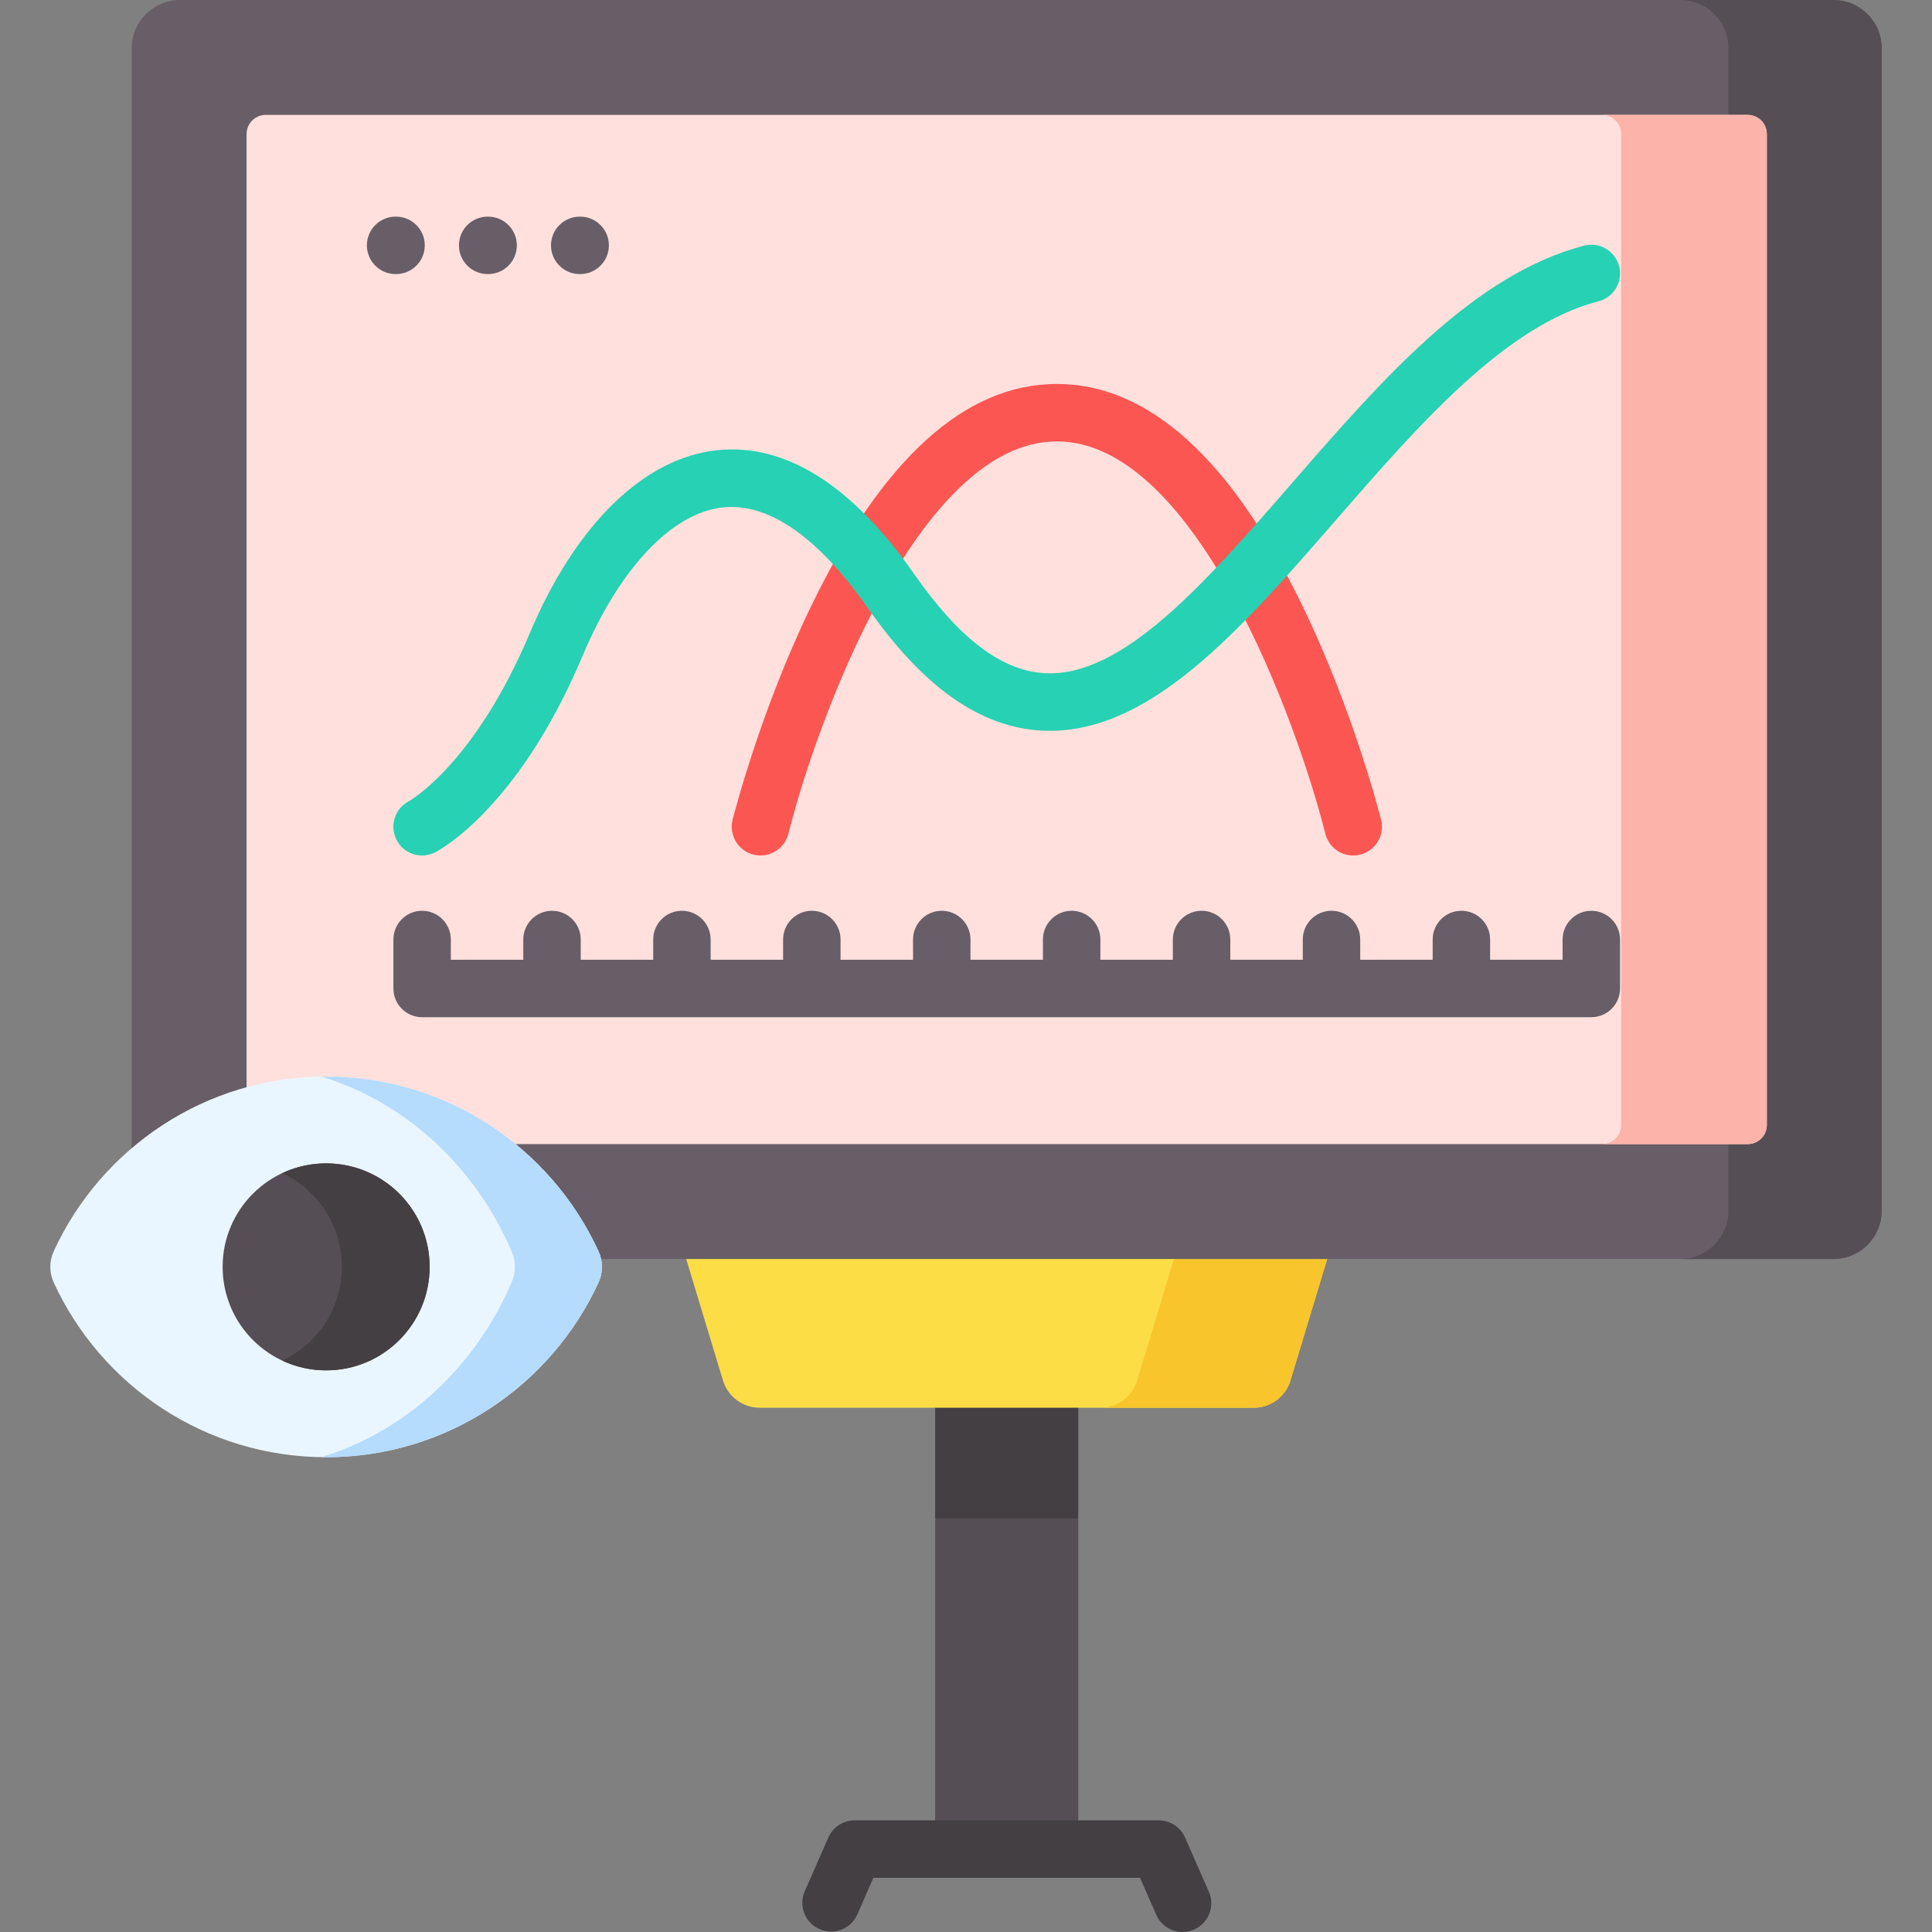 <svg width="60" height="60" viewBox="0 0 60 60" fill="none" xmlns="http://www.w3.org/2000/svg">
<rect x="0" y="0" width="60" height="60" fill="#808080" stroke="none"/>
<path d="M29.044 42.934H33.485V57.425H29.044V42.934Z" fill="#554E55"/>
<path d="M29.044 42.934H33.485V47.155H29.044V42.934Z" fill="#433F43"/>
<path d="M40.075 42.874L41.961 36.642H20.567L22.453 42.874C22.527 43.118 22.678 43.332 22.883 43.484C23.088 43.636 23.337 43.719 23.592 43.719H38.937C39.192 43.719 39.441 43.636 39.646 43.484C39.851 43.332 40.001 43.118 40.075 42.874Z" fill="#FDDD45"/>
<path d="M41.961 36.642L40.075 42.874C40.001 43.118 39.85 43.333 39.645 43.485C39.44 43.637 39.192 43.719 38.936 43.718H34.177C34.432 43.718 34.68 43.636 34.885 43.484C35.09 43.332 35.241 43.118 35.315 42.874L37.201 36.642H41.961Z" fill="#F8C52D"/>
<path d="M56.939 39.099H5.588C4.761 39.099 4.09 38.428 4.09 37.601V1.498C4.09 0.671 4.761 0 5.588 0H56.939C57.767 0 58.437 0.671 58.437 1.498V37.601C58.437 38.428 57.767 39.099 56.939 39.099Z" fill="#685E67"/>
<path d="M58.438 1.498V37.601C58.438 38.428 57.767 39.099 56.94 39.099H52.179C53.007 39.099 53.677 38.428 53.677 37.601V1.498C53.677 0.671 53.006 0 52.179 0H56.94C57.767 0 58.438 0.671 58.438 1.498Z" fill="#554E55"/>
<path d="M7.658 34.937V4.162C7.658 4.005 7.721 3.854 7.832 3.742C7.944 3.631 8.095 3.568 8.253 3.568H54.275C54.433 3.568 54.584 3.631 54.696 3.742C54.807 3.854 54.87 4.005 54.87 4.162V34.937C54.87 35.094 54.807 35.246 54.696 35.357C54.584 35.469 54.433 35.531 54.275 35.531H8.253C8.095 35.531 7.944 35.469 7.832 35.357C7.721 35.246 7.658 35.094 7.658 34.937Z" fill="#FFE0DD"/>
<path d="M54.87 4.162V34.937C54.87 35.094 54.808 35.245 54.696 35.357C54.585 35.468 54.434 35.531 54.276 35.531H49.753C49.911 35.531 50.062 35.468 50.173 35.357C50.285 35.245 50.347 35.094 50.347 34.937V4.162C50.347 4.005 50.285 3.854 50.173 3.742C50.062 3.631 49.911 3.568 49.753 3.568H54.276C54.434 3.568 54.585 3.631 54.696 3.742C54.808 3.854 54.87 4.005 54.87 4.162Z" fill="#FCB3A9"/>
<path d="M10.129 33.432C6.373 33.432 3.139 35.657 1.668 38.86C1.599 39.011 1.562 39.177 1.562 39.344C1.562 39.511 1.599 39.676 1.668 39.828C3.139 43.03 6.373 45.255 10.129 45.255C13.884 45.255 17.118 43.03 18.589 39.828C18.659 39.676 18.695 39.511 18.695 39.344C18.695 39.177 18.659 39.011 18.589 38.86C17.118 35.657 13.884 33.432 10.129 33.432Z" fill="#EAF6FF"/>
<path d="M18.588 39.827C17.117 43.03 13.883 45.255 10.127 45.255C10.078 45.255 10.027 45.255 9.978 45.254C12.621 44.449 14.781 42.431 15.897 39.804C15.959 39.658 15.99 39.502 15.99 39.344C15.99 39.186 15.959 39.03 15.897 38.884C14.781 36.257 12.621 34.239 9.978 33.434C10.027 33.433 10.077 33.433 10.127 33.433C13.883 33.433 17.117 35.658 18.588 38.861C18.658 39.012 18.694 39.177 18.694 39.344C18.694 39.511 18.658 39.676 18.588 39.827Z" fill="#B5DBFD"/>
<path d="M10.129 42.558C11.904 42.558 13.343 41.119 13.343 39.344C13.343 37.568 11.904 36.129 10.129 36.129C8.353 36.129 6.914 37.568 6.914 39.344C6.914 41.119 8.353 42.558 10.129 42.558Z" fill="#554E55"/>
<path d="M13.343 39.344C13.343 41.119 11.904 42.558 10.128 42.558C9.642 42.558 9.181 42.45 8.767 42.255C9.861 41.743 10.618 40.631 10.618 39.344C10.618 38.056 9.861 36.946 8.767 36.432C9.193 36.232 9.658 36.129 10.128 36.13C11.904 36.13 13.343 37.569 13.343 39.344ZM36.726 60C36.553 60 36.383 59.95 36.238 59.855C36.093 59.76 35.978 59.625 35.909 59.466L35.404 58.317H27.124L26.62 59.466C26.523 59.679 26.345 59.845 26.127 59.928C25.908 60.011 25.665 60.005 25.451 59.911C25.236 59.817 25.067 59.643 24.981 59.425C24.894 59.208 24.896 58.965 24.986 58.749L25.725 57.067C25.794 56.908 25.909 56.773 26.054 56.678C26.199 56.584 26.368 56.533 26.542 56.533H35.987C36.16 56.533 36.33 56.584 36.475 56.678C36.62 56.773 36.734 56.908 36.804 57.067L37.542 58.749C37.602 58.885 37.627 59.034 37.614 59.181C37.602 59.329 37.553 59.471 37.472 59.596C37.391 59.72 37.281 59.822 37.15 59.892C37.02 59.963 36.874 60 36.726 60Z" fill="#433F43"/>
<path d="M12.3 8.512H12.286C11.793 8.512 11.394 8.112 11.394 7.62C11.394 7.127 11.793 6.728 12.286 6.728H12.3C12.792 6.728 13.192 7.127 13.192 7.62C13.192 8.112 12.792 8.512 12.3 8.512ZM15.159 8.512H15.145C14.652 8.512 14.253 8.112 14.253 7.62C14.253 7.127 14.652 6.728 15.145 6.728H15.159C15.652 6.728 16.051 7.127 16.051 7.62C16.051 8.112 15.652 8.512 15.159 8.512ZM18.018 8.512H18.004C17.511 8.512 17.112 8.112 17.112 7.62C17.112 7.127 17.511 6.728 18.004 6.728H18.018C18.511 6.728 18.91 7.127 18.91 7.62C18.91 8.112 18.511 8.512 18.018 8.512Z" fill="#685E67"/>
<path d="M42.024 26.568C41.826 26.568 41.633 26.501 41.476 26.379C41.319 26.256 41.208 26.085 41.16 25.893C40.308 22.504 37.151 13.708 32.821 13.708C28.492 13.708 25.334 22.504 24.483 25.893C24.454 26.006 24.404 26.113 24.334 26.207C24.264 26.302 24.176 26.381 24.076 26.441C23.975 26.501 23.864 26.541 23.748 26.558C23.632 26.575 23.514 26.57 23.401 26.541C23.287 26.512 23.18 26.462 23.086 26.392C22.992 26.322 22.913 26.235 22.852 26.134C22.792 26.034 22.752 25.922 22.735 25.806C22.718 25.691 22.724 25.573 22.752 25.459C22.786 25.324 23.599 22.118 25.174 18.858C27.397 14.257 29.97 11.924 32.821 11.924C35.673 11.924 38.246 14.257 40.469 18.858C42.044 22.118 42.856 25.324 42.89 25.459C42.923 25.59 42.926 25.728 42.898 25.861C42.87 25.993 42.812 26.118 42.728 26.225C42.645 26.332 42.538 26.418 42.416 26.478C42.294 26.537 42.16 26.568 42.024 26.568Z" fill="#FB5652"/>
<path d="M13.11 26.568C12.945 26.568 12.784 26.523 12.644 26.437C12.504 26.351 12.39 26.229 12.315 26.082C12.208 25.873 12.188 25.63 12.258 25.406C12.329 25.182 12.486 24.995 12.694 24.886C12.748 24.856 14.746 23.711 16.451 19.668C17.874 16.295 19.994 14.223 22.268 13.982C24.392 13.76 26.457 15.058 28.404 17.846C29.793 19.835 31.116 20.836 32.449 20.907C34.873 21.038 37.429 18.101 40.132 14.993C42.9 11.811 45.762 8.52 49.197 7.629C49.673 7.505 50.16 7.792 50.284 8.269C50.313 8.382 50.32 8.5 50.304 8.616C50.288 8.732 50.249 8.844 50.189 8.945C50.13 9.046 50.051 9.134 49.958 9.205C49.864 9.275 49.758 9.327 49.644 9.356C46.745 10.108 44.068 13.186 41.478 16.163C38.481 19.609 35.653 22.863 32.354 22.689C30.436 22.587 28.665 21.337 26.941 18.867C25.878 17.345 24.235 15.57 22.455 15.757C20.87 15.924 19.24 17.646 18.095 20.362C17.266 22.326 16.268 23.936 15.128 25.145C14.244 26.082 13.587 26.433 13.515 26.47C13.39 26.534 13.251 26.568 13.11 26.568Z" fill="#27D1B3"/>
<path d="M49.42 28.285C49.303 28.285 49.187 28.308 49.078 28.353C48.97 28.398 48.872 28.464 48.789 28.547C48.706 28.629 48.64 28.728 48.596 28.836C48.551 28.944 48.528 29.06 48.528 29.177V29.806H46.277V29.177C46.277 28.685 45.878 28.285 45.385 28.285C44.892 28.285 44.493 28.685 44.493 29.177V29.806H42.243V29.177C42.243 28.685 41.843 28.285 41.351 28.285C40.858 28.285 40.459 28.685 40.459 29.177V29.806H38.208V29.177C38.208 28.685 37.809 28.285 37.316 28.285C36.824 28.285 36.424 28.685 36.424 29.177V29.806H34.173V29.177C34.173 28.685 33.774 28.285 33.281 28.285C32.789 28.285 32.389 28.685 32.389 29.177V29.806H30.139V29.177C30.139 28.685 29.739 28.285 29.247 28.285C28.754 28.285 28.355 28.685 28.355 29.177V29.806H26.104V29.177C26.104 28.685 25.705 28.285 25.212 28.285C24.72 28.285 24.32 28.685 24.32 29.177V29.806H22.07V29.177C22.07 28.685 21.67 28.285 21.178 28.285C20.685 28.285 20.286 28.685 20.286 29.177V29.806H18.035V29.177C18.035 28.685 17.636 28.285 17.143 28.285C16.651 28.285 16.251 28.685 16.251 29.177V29.806H14.001V29.177C14.001 28.685 13.601 28.285 13.109 28.285C12.616 28.285 12.217 28.685 12.217 29.177V30.698C12.217 30.815 12.24 30.931 12.285 31.039C12.329 31.147 12.395 31.246 12.478 31.328C12.561 31.411 12.659 31.477 12.767 31.522C12.876 31.567 12.992 31.59 13.109 31.59H49.42C49.537 31.59 49.653 31.567 49.761 31.522C49.87 31.477 49.968 31.411 50.051 31.328C50.134 31.246 50.199 31.147 50.244 31.039C50.289 30.931 50.312 30.815 50.312 30.698V29.177C50.312 28.941 50.218 28.714 50.05 28.547C49.883 28.379 49.656 28.285 49.42 28.285Z" fill="#685E67"/>
</svg>
